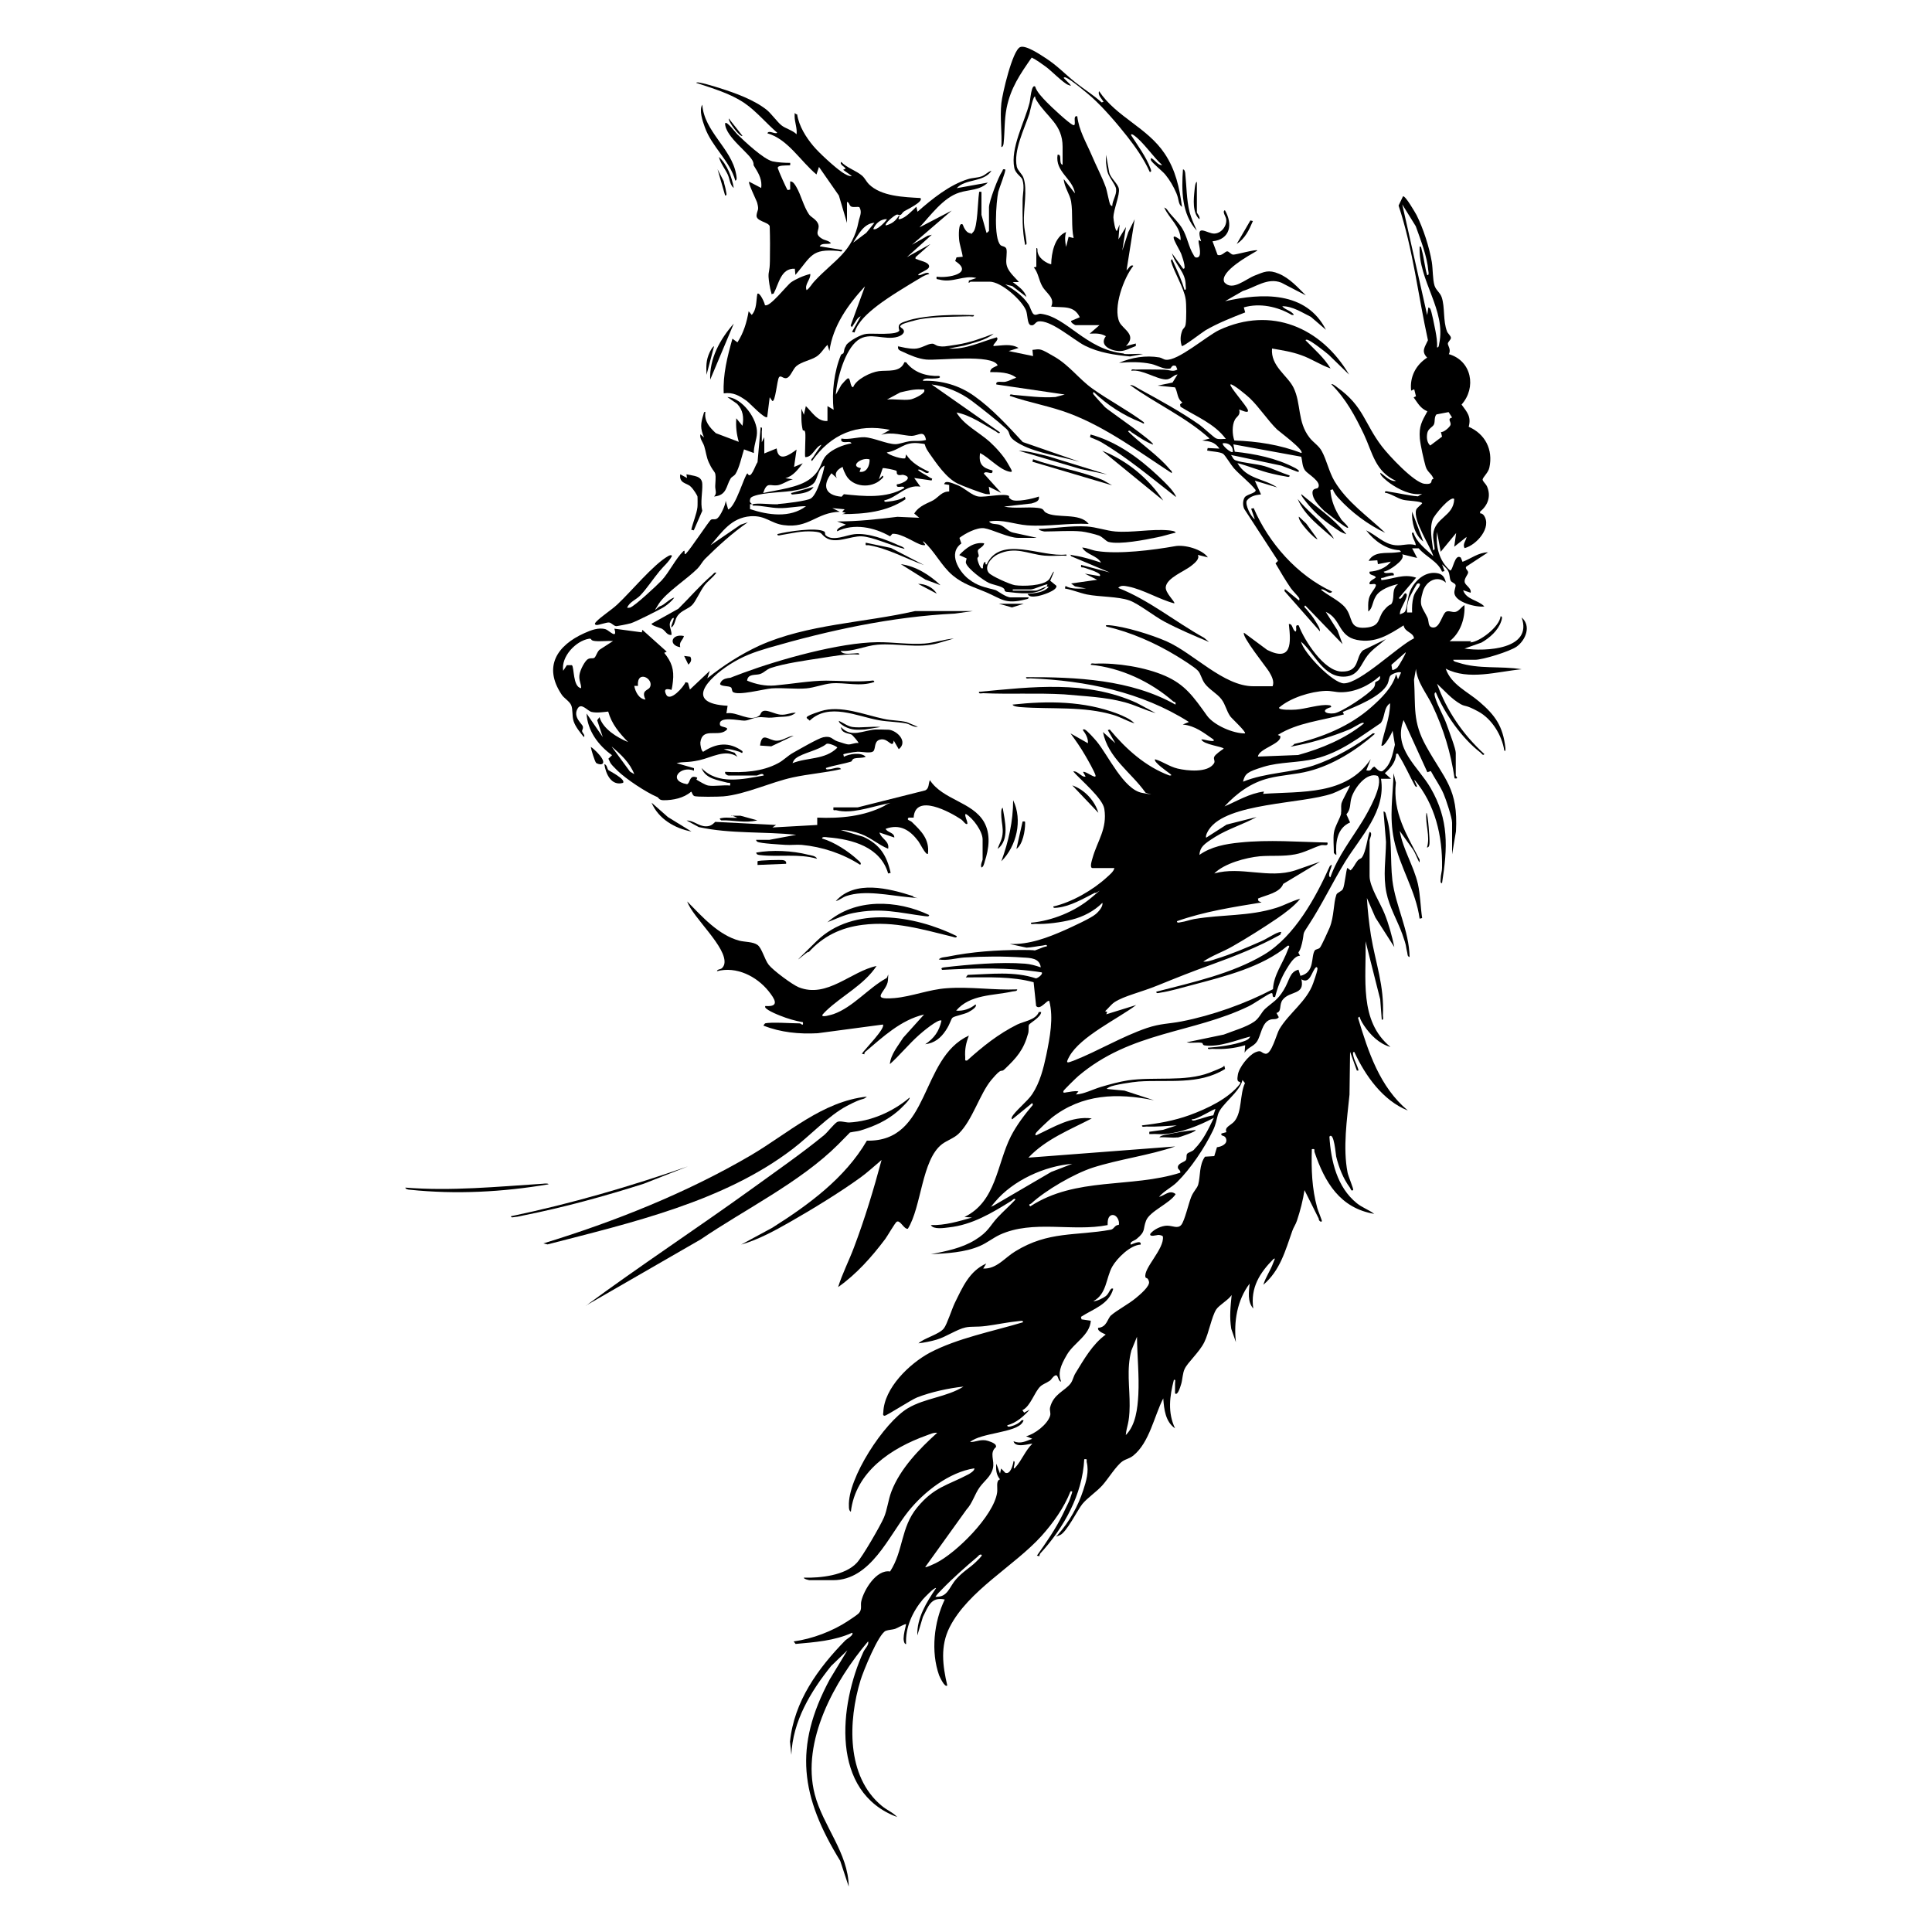 <?xml version="1.0" encoding="UTF-8"?> <svg xmlns="http://www.w3.org/2000/svg" id="Layer_1" width="35.3cm" height="35.3cm" version="1.1" viewBox="0 0 1000 1000"><path d="M760.9,332.5c4.7,0,15.3-8.1,15.8-13.5,1.3-.1.5,2,.3,2.6-1.6,4.8-6,8.6-10.2,11l-8.8,3.1c10.8,1.6,35.5.5,29.6-16.1,5.1,4.4,2.1,11.7-2.6,15.1-3.6,2.5-17.4,6.8-21.5,6.8h-11.3c0,1,1.9,1.2,2.7,1.5,10.7,3.5,21.8,1.6,32.7,3.4-12.7,1.2-27.4,5.9-39.3-.3,2.8,8.2,11.2,11.8,17.4,17.1,8.3,7.1,12.2,12.7,13.5,23.9,0,.5.2,2.3-.6,1.3-1.2-7.8-6.4-16.3-13.4-20.1s-6.3-2.3-9.1-3.8c-4.8-2.7-8.3-6.9-12.3-10.6,5,14,13.5,26.4,24.5,36.4-.7,1.1-1.4-.3-1.9-.7-9.8-7.5-18.5-20-23.2-31.2-1.3,0-.4,2.5-.2,3.1,1.4,4.4,4.2,9,5.8,13.5s4.7,12.6,4.7,14.7v11.6c0,.6,1.9,1.9-.6,1.6-2-13.4-5.7-25.6-11.5-37.8-3-6.3-7.9-11.9-8.5-18.9l-1,5.6c.9,14.2-.9,21.6,6.3,34.5,9.6,17.3,16.6,21.8,15.4,44l-2,11.9v-16.4c0-2.5-3.2-12.2-4.4-14.9-1.8-4.2-4.5-7.8-6.6-11.8l-1.8.6-12.3-27c-5.7,14.8,7.6,24.1,14,35.2,9.5,16.4,8.8,30.8,5.9,49.2-1.1.2-.7-1.6-.7-2.3,0-2,.7-3.8.7-5.7.3-16.4-3.6-32.8-14.2-45.4-.6.2,2.8,5,.3,3.2-2.8-5-5.4-11.1-8.5-15.9-.4-.6,0-1.1-1.4-.8,0,4.1-2.9,7.4-5.8,10l3.2,2.9h-5.2c2.7,16.7-10.5,29.9-18.6,43-6.5,10.6-12,22.2-18.8,32.6-3.8,5.7-2,3.2-3.5,9.6s-2.7,3.3-1,6.4c-3,0-5.5,4.5-7,6.9-2.7,4.4-4.6,9.3-5.9,14.4-2.3.7-.4-2.4-2.2-1.9-1.7.5-8.7,5.4-11.4,6.7-29.1,14.1-60.9,13-88.2,36.1-1,.8-7.5,7.2-7.7,7.7-.6,1.4.8.9,1.4.8,2-.2,4.1-.9,6.3-.5l-1.3,1.6c4.1-.2,8.6-2.6,12.9-3.9,4.4-1.3,9.5-2.7,14-3.4,13.5-2,29.6.9,42.3-4s5.4-3.5,7.7-3.2l.3,1.3c-13.7,8.5-29.7,5.4-44.8,6.5-2.8.2-13,1.7-15.2,2.9s-.8.8-.6,1l8.5.8,15.3,5c-19.1-3.9-37.2-3.3-53,9.1-1.2,1-7.8,7.1-8.2,8s-.1,1.1.3,1c9-4.2,18.3-10.1,28.7-8.7-11.4,5.9-23.9,10.8-32.8,20.3l76-5.8c-13.7,4.7-29.1,6.6-42.8,11-9.7,3.2-24.2,11.6-31.7,18.5-.4.4-1.9.4-.5,1.5,23.6-15.4,52-9.3,77.6-17.4.3-1.2-1-1.6-1.2-2.4-.5-2.5,3.5-3.1,4.1-4.1s.1-2.3.6-3.2,3.2-1.3,3.9-2.6c4.6-4.6,7.2-10.4,10-16.1-7.9,4.1-16.5,7.6-25.4,8.4-2.4.2-4.7-.2-7.1,0-1.3,0-.9.1-.9-1.2l7.1-1,7.1-2.3c-5.3.3-10.5.8-15.8.6-.8,0-2.4.5-2.2-.6,8.6-1,16.5-2.4,24.6-5.3,9.2-3.4,20.2-8.5,26.2-16.3v-.9c-1.9,0-1.4-2.1-1.2-3.6.5-3.8,5.5-10.1,9-11.7,3.4-1.5,2.9.3,5.2.7,3.2.7,5.8-10.2,7.3-12.7,5-8.4,14.2-14.4,17.5-23.8s2.1-7.7,1.6-8.4c-2.5,2.1-3,9.1-7.7,6.4,1.9,8.3-6,5.8-9.7,10.6-2,2.6-.3,6.1-3.2,6.8l1.2,2.2c-1.1,1.5-2.9.7-4.5,1.3-4.3,1.4-4.7,8.2-6.8,11.3-1.7,2.6-5,3.1-6.4,5.8l.3-3.9c-5.8,1.7-11,2.2-17.1,1.9-.8,0-2.4.5-2.2-.6,5.7-.4,13.4-1.4,18.8-3.4,1.3-.5,2.5-1,3.1-2.4-7.2,1.9-16,5.6-23.6,4.6-1.2-.2-.8-1.2-1.4-1.3-2.3-.5-5.5.3-7.9-.3l19.2-4c4.8-1.9,11.6-3.8,15.8-6.7,2.7-1.9,3.6-4.7,5.6-6.6,4-3.6,6.3-4.3,9.6-9.7s3-9.4,7.7-10.6l1,3.2c7.6-1.8,5.3-9.8,7.4-13.1.5-.8,1.9-.6,2.7-1.5s4.4-8.9,5-10.3c2.4-5.9,1.9-12.5,3.5-17.1.4-1.2,2.7-1.6,3.4-3,.9-1.8,1.7-10.2,2.3-10.9l1.6,1.3c1.6-1.3,2.3-3.3,3.5-4.8s1.8-1,2.5-2c2-2.9,2.7-9.7,3.9-13.1,1.8.4,0,3.7,0,4.2v18.7c0,5.5,5.6,14,7.7,19.3,2.2,5.4,3.9,11.7,5.1,17.4l-9.8-15.3-4.4-10.1c.4,6.5,1.1,13,2.1,19.4,2.5,14.9,6.9,25.7,6.2,41.4,0,.8.5,2.4-.6,2.2l-.8-10.5-7.6-30.1c.5,19-3.6,41.2,12.9,54.7-5.8-1.6-10.4-6.2-13.7-11.1s-1.5-5.1-3.1-4c5.3,17.6,11.2,35.8,25.8,48-12.9-5.1-22.1-18.1-27.7-30.3-1.1-.2-.6,1.4-.5,2.1.4,2,1.5,3.8,2.1,5.6s.9,2.1-.3,1.9l-3.5-9.7-.3,22.2c-1.3,12.8-3.5,27.6-1,40.3.3,1.7,3.2,8.6,2.9,9-1,1.1-1.4-.9-1.7-1.2-3.5-4.7-5.7-10.4-7.1-16.1-.2-.7-1.1-13.1-3.5-10.3.8,12.6,3.9,26.2,14.2,34.5,3,2.4,6.1,3.3,9,5.5-17.7-3-25.6-16.3-30.9-32-.3-1,.6-1.8-1.4-1.5-.3,10.4,0,20.3,2.8,30.4.3,1.2,2.6,6.7,2.4,6.9-.6.8-1.8-.6-1.6-1.3l-7.4-14.8c-.8,5.3-2.2,10.7-3.9,15.8-.6,1.9-1.8,3.5-2.4,5.3-3.6,10.2-6.3,20.5-15,27.9,1.2-4,3.7-7.4,5.1-11.3s1.2-1.8.3-2.2c-7.2,7.2-12.2,15-10.6,25.8-3.1-3.5-2.3-8.6-1.9-12.9-6.5,8.6-8.3,19.8-7.1,30.3l-2.4-6.9c-1-6.1-.4-11.5.2-17.5-1.7,2.6-6.5,5.2-8,7.5-2.4,3.8-3.8,12.2-6.2,17-2.6,5.2-8.5,10.3-10.1,13.7-1.1,2.2-1.1,5.4-1.8,7.8s-2,6.2-3.2,4.9c0-1.6,0-3.2,0-4.8s.5-2.4-.6-2.2c-2.2,8.5-3.3,16.9.6,25.1-5-3.4-5.7-9.9-6.1-15.5-4.7,9.1-7.1,22.8-15.5,29.6-2,1.6-3.7,1.7-5.5,2.9-3.3,2.2-7.6,9.3-10.6,12.6-3,3.3-7.8,6.5-10.3,9.6s-8.1,14.6-11.6,16.1-1.1.2-1-.3c5.8-6.5,10.4-14.7,13.1-23,1.5-4.6,3-9.6,1.8-14.4-.3-1.1.7-1.9-1.3-1.6-.9,18.2-10.5,35.4-22.6,48.6-.4.4-.6,1-.6,1.6l-1.3-.3c4.8-6.8,9.7-13.8,13.4-21.4s3.4-6.9,4.2-9.4,1.1-2.6-.2-2.5c-3.4,8.6-9,16.4-15.1,23.2-14.2,15.6-37.9,28.2-47.5,47.2-4.9,9.7-3.6,19.8-1.2,30.1-1.3,1.3-3.9-4.5-4.2-5.2-4.4-12.3-2.7-27.7,2.9-39.3-7.2-1.6-8.6,3.8-11.3,9l-2.9,9.6c-.3-9.1,4.8-17.2,9.7-24.5-.7-.7-6.1,5-6.8,5.8-5.4,6.4-9.2,14.7-8.7,23.2-1.1,0-1.3-2.2-1.3-2.9,0-2.1.8-5.3,1.3-7.4-.5-.4-4.5,2-5.7,2.4s-3.5.5-4.8,1c-3.8,1.5-11.7,21-13.1,25.6-6.4,21-7.5,49.7,11,65,2.6,2.2,5.8,3.4,8,5.8-34.8-12.9-30.1-57.9-17.5-85.5.7-1.6,3.1-3.7,2.4-5.4-17.2,20.3-34.7,51.6-27.6,79.1,4.2,16.3,17.4,30.4,17.6,47.8l-4.4-13.3c-20.4-33.2-24.3-58.8-5.4-94l9.1-15-8.4,8.1c-10.6,13.2-19.9,28.6-20.6,46l-.7-6.8c2.1-20.9,14.5-38,28.7-52.5.6-.6,4.5-2.7,3.5-3.9-9.2,4.2-19.4,4.9-29.3,5.8l-1-1.3c9.6-1.3,20.2-5.3,28.3-10.7,1.3-.9,4.8-3.1,5.6-4.1,1.6-2,.6-3.8,1.1-6,1.3-5.8,7.8-16.6,14.9-15.4,7-10.8,5.4-22.6,14-33.1,8.8-10.7,15.6-11.4,26.6-17.2.7-.4,3.3-1.9,3-3.1-13,2-26,12.1-34.1,22.2-10.2,12.7-19.4,35.7-39,35.7h-12.2c-.2,0-3.1-.6-2.9-1.3,8.5.2,21.3-1.1,27.4-7.7,2.9-3.1,12.2-19.2,14-23.4,1.8-4.2,2.2-9.1,3.9-13.5,4.5-11.8,14.5-22.1,23.7-30.4-1.9-.2-3.9.8-5.6,1.4-18.1,6.5-36.7,18.7-39.1,39.5-1-.7-1-1.8-1-2.9-.8-14.3,18.2-43.4,30.5-50.7,8.9-5.3,20-5.7,28.8-11.2-7.7.8-16.8,2.8-24,5.6-3.1,1.2-15.9,9.6-16.9,9.5-1.1-.2-.6-1.2-.6-1.8.4-12.6,13.6-25.2,24-30.8,14.4-7.6,32.7-11.1,48.3-15.8.1-1.2-1.4-.6-2.2-.6-5.4.5-11.4,1.8-16.8,2.5s-7.7.1-10.8.8c-4.3.9-10.1,4.9-14.9,6.3-3.1.9-6.2,1.5-9.4,1.9,3-2.8,10.8-4.6,13.2-7.8,1.6-2.1,4.1-10,5.6-13.1,4-8.1,7.5-16.5,16.3-20.4l-1.6,2.6c7,.3,11.1-5.6,16.6-8.9,17.2-10.6,31.2-7.9,49.4-11.2,1.8-.3,2-2.5,4.2-2.5.5-2-1-5.4-3.5-5.1-2.3.5-2.3,3.3-2.3,5.2-18.2,3.6-38.6-2.9-55.8,5-3.6,1.7-6.6,4.2-10.3,5.8-7.8,3.4-17,3.8-25.4,4.3,7.9-1.6,15.9-3.1,22.9-7.4s7.6-7.3,11.6-11.6c3-3.2,6.3-6.1,9.3-9.3-.6-1-1.4.2-2,.6-10.1,6.3-20.4,12.5-32.5,13.8-2.4.3-8,1.2-9.3-1.2,7.3.2,14.3-1.9,21.3-3.9l-3.9-.3c16.5-8,16.7-27.2,24-41.7,2.9-5.7,7.2-11.4,11.4-16.3l-.3-1-10.3,8.4c-.5.1-.4-.7-.3-1,1.4-3,8.2-8.3,10.6-12,4-6.1,5.8-13.3,7.3-20.4,1.8-8.9,3.8-19,1.5-27.8-1.1-.8-4.7,5.1-6.8,2.6l-1.3-12.3c-11.4-3.1-23.3-2.5-35.1-2.5l1-1.3c11.8-.4,23.9-2,35.3,1.8,1-.1,3.8-2.2,3-3.1-17-2.7-34.4-2.2-51.5-1.3-1-.8,0-1.2,1-1.3,12.7-1.5,29.3-2.9,41.9-1.9,2.8.2,5.5,1,8.1,1.9-.6-4.8-5.3-4.9-9.3-5.1-9.5-.7-20.7-.6-30.3,0-4.3.3-8.9,1.8-13.2,1,1.1-1.2,2.9-1.1,4.4-1.4,12.7-2.6,25.6-3.5,38.5-3.5s3.1.8,5,.6c2.7-.2,5.4-2.1,8.1-2.5.1-1.2-1.3-.5-2.1-.4-2.8.3-5.7,1-8.5,1.1l-8.7-1.9c10.1.4,19.5-3.2,28.6-7.2,3.5-1.6,13.5-6.1,16-8.3s3.7-4.4,3.4-5.8c-4.3,4.3-9.9,7.2-15.8,8.7-5.4,1.4-13.5,2.5-19,2.2-.8,0-2.4.5-2.2-.6,11-1,22.8-5.8,31.2-12.9s2.3-1.7,1.9-2.6c-5.9,3-12.7,7-19.3,7.7-.7,0-2.4.5-2.2-.6,9.6-2.2,20.5-8.5,27.7-15.1,1.3-1.2,3.6-3,3.9-4.8h-11.3c-1.7,0-.3-4.1,0-5.2,2.5-8.9,7.7-15.1,6.1-25.4-.8-5.5-12.3-15-16.1-19.4,2.3-.5,4.6,3.4,6.4,2.6l-1.3-2.3c1-.9,7.2,4.3,6.4,1.6-.6-2-4-8-5.3-10.2-2.3-4-4.9-7.7-7.6-11.4l9,5.1c.2-2.5-1.1-4.8-2.6-6.8-.1-.5.7-.4,1-.3,1.3.6,5,4.8,6.1,6.1,6,7.2,14,25,23.6,26.7s1.5.3,1.6-.3c-7.4-10.4-19.3-17.8-21.9-31.2l6.4,5.8-3.9-6.8,1-.3c8.4,10.1,18.5,19.2,30.9,23.8,1.9.1.5-.7-.1-1.2s-8.6-6-7.3-7.2c4,1.2,7.4,3.8,11.6,4.8,5,1.2,15.6,2.3,18.8-2.6.9-1.3-.4-2.2.2-3.5.5-1.2,3.7-3.4,4.9-4.2-.5-1.1-10.7-2.1-11.6-4.8,1.4,0,2.7.5,4.2.7s2.9.4,2-.7c-5.1-3.5-9.3-7-15.8-7.7l3.2-1.3c-24.6-15.6-53.3-21.4-82.1-22.6-.8,0-2.4.5-2.2-.6,26-.1,54.3,1.2,77.3,14.2.4-1.7-.6-1.1-1.2-1.7-11.7-10.2-27.1-17.4-42.6-18.9-.1-1.1,1.5-.6,2.2-.6,11.2-.5,25.9,1.8,36.2,6.3s14.6,10.6,21.8,20.7c3.6,4.9,13.5,9.2,19.6,9.1.8-.7-6.8-7.7-7.6-8.8-2.1-3-2.4-6-4.6-8.9-2.3-3-6.2-4.9-8.6-8.1-1.7-2.3-2.1-5.2-3.6-6.7-1.9-2-8.4-6-11-7.6-11-6.7-23.7-12.3-36.3-15.2-1.1-.9.8-.7,1.3-.7,8.4.7,21.9,4.9,29.7,8.3,14.1,6.2,29.6,23.3,45,23.3h10c1-2.5-.5-5.3-1.8-7.5-1.3-2.2-14.5-18.6-13-20.2l12,8.9c12.9,6.4,12.3-3.7,11.2-13.4,2.1-.3,1.7,3.1,3.5,3.9,1-1-.8-3.8,1.6-3.2,2.9,7.8,13.1,23.7,22.2,23.9,9.7.2,7-7.5,11.1-11l11.8-5.8c-3.1,2.8-6.8,5.1-9.4,8.4-3.5,4.4-4.5,10.5-11.6,11-11.3.8-15.7-12-22.9-18.1,1.5,6.1,16.6,21.6,22.2,21.6,8.5,0,28-19.3,36.3-23.3-.5-3.3-4.7-3-5.4-6.7-7.6,4.8-14.6,9.4-24.2,7.5-9.8-2-8.1-11-16.1-14.5l6.1,9.6,2.6,7.1-19.3-20c-1.1.7.2,1.4.6,1.9,1.9,2.3,3.4,4,4.9,6.6.7,1.2,2.3,3.5,2.1,4.9l-18.4-20.9.3-1,7.1,5.8c.5.1.4-.7.3-1-.3-.8-3.5-4-4.4-5.3-2.8-4.1-5.4-8.5-7.9-12.8l1.3-1.3-17.5-26.9c-.8-1.8-.8-4.2.2-5.9s6.1-2.2,5.7-3.9c-3.3-4.2-7.7-7.3-11.3-11.3-1.4-1.6-4.4-6.6-5.5-7.4-1.7-1.1-6.2-1.2-8.3-1.7l.3-1.3,6.1.3c-2.5-3.5-5-3.8-9-4.2l3.9-1c-12.4-11.2-27.8-18-41.2-27.7,1.5-.2,3.6,1.4,4.9,2.1,10.4,5.7,21.4,11.7,31.1,18.5,1.8,1.3,7.5,6.6,8.5,7,1.6.7,3.5.2,5.1.3-5.9-8-15.4-11.6-23.5-16.7l-.2-1.2,1.2-1c-2.8-1.9-2.3-5.1-3.8-7.8l-9-.9,7.7-1.6,2.6-4.2c-2.2.3-3.6,2.7-6.1,2.6-5-.2-12.2-5.3-17.8-4.5-.1-1.1,1.5-.6,2.2-.6,4.4-.2,9.1,0,13.6,0s5.2,1.4,8,0l-.7-1.8c-2.1-1.1-2.5,1.1-2.9,1.2-3.2.8-6.7-1.6-9.8-2.3-5.5-1.2-11.2-1.1-16.8-.6,6.6-2.8,13.8-4,20.9-2.8,1.2.2,2.2,1.1,3.3,1.2,6.2.8,21-12.2,27.7-15.4,26.9-12.5,52.8-1.3,67.2,23.1l-10.6-10.3c-2-1.7-8.9-7.1-10.9-7.7-.3-.1-1.1-.2-1,.3,4.5,4.6,9.5,8.9,12.9,14.5-5.3-1.8-10-5.1-15.3-6.9-5-1.8-9.8-2.5-15-3.4-.8,9.1,8,13.9,11.1,20.2,4.1,8.3,1.9,17.7,8.3,25.9,1.9,2.5,4.9,4.2,6.4,7.1,2.5,4.6,3.6,10.4,6.5,15.4,6.6,11,17.3,18.2,26.3,26.8-8.9-4.2-17.6-10.7-24.2-18-1.1-1.2-2.4-2.9-2.9-4.5l-1.3.3c.4,5.4,2.3,10.2,5.3,14.7.1.8,4.5,4.3,3.8,4.9s-10.9-7.8-12.2-8.7c-2.1-2-5.4-5.3-6-8.2-.9-4,2.2-3.1,2.7-3.8,2.2-3.1-5.3-7.1-6.7-9-1.6-2.3-1.3-4.7-2-7.1l-35.1-6.4.7,3.8c10.4,1.1,21.4,3.3,30.8,8.2.2,0,4.1,2.2,1.7,2.2l-8.4-3.2-26-5.5c.8,1,1,2.3,2.4,2.8,3.7,1.3,10.5,1.7,15,3,4.4,1.3,8.5,3.4,12.9,4.8.1,1.2-1.4.6-2.1.5-2.1-.3-4.8-.9-6.9-1.4-6.2-1.4-11.9-3.9-18-5.5,4.9,8.4,13.4,7.8,20.6,12.6l-11.6-3.5,3.2,7.1c-2.8.3-5.7.9-7.4,3.3-.9,2.1,2.1,8.2,4.2,9.6l-1.9-5.5,1.3-.3c7.8,18.1,22.5,34.8,40.6,43.2-1.2,2.2-4.2-2-5.8-1,3.7,3.1,9.5,5.6,12.6,9.3,4.2,5.1,1.6,11,10.3,10.4,8.3-.6,6.3-4.9,9.7-9s3.5-2.1,4.3-4.1c1.3-3.2-.5-6.8,3.1-9.5-3.8.8-9.4,2.8-11.5,6.2s-1.6,6.3-4,8c0-2.2-.2-4.3.3-6.5.6-2.8,3-4.9,3.6-6.7.5-1.9-2.7-.5-3.2-1-.6-1.7,3.2-2.9,3.2-3.5-.8-1.5-3.7-.8-3.2-2.9,4-.3,8.5-1.8,11-5.2l-6.7,1.3-.3-2-4.5.3c2.8-5.1,9-3.8,13.8-4.3s2.4-.3,2.3-1.2c-7-.3-13.2-4.9-17.4-10.3,5.2,2.4,9.2,7.1,15.1,7.7,3.8.4,6.9-1.2,10.6,0-.1-1.6-1.2-2.9-1.6-4.5s-.8-2.1.4-2c1.7,5.2,6.5,8.6,10.3,12.2-1.7-5.4-10.6-18.5-8.9-24,.4-1.2,2.3-2.3,3.1-3.4,0-1.1-8.1-1.3-9.8-1.8-3.2-.8-6.2-3.2-9.5-3.7-.1-1.2,1.4-.6,2.1-.5,5,.7,10,2,15,2.4l2.2-1.3c-5.7,1-12.2-2.3-16.7-5.5-1.4-1-5.5-4.2-4.9-5.4,2.3,1.5,5.2,4.8,8.1,4.2-10.8-4.8-12.2-14.6-16.6-24-4.6-9.6-9.3-18.4-16.9-26,.5-.5,2.6,1.2,3.2,1.7,13.6,9.8,13.8,18.5,23,30.5,3.5,4.6,16.6,18.7,22,19.3s2.5-2.3,4.7-2.5c-.9-2.8-3.2-3.4-4.1-6.5s-2.7-11-3-14.4c-.5-6.4,1-8.8,3.9-14.1-3.7-1.6-4.9-4.2-7.1-7.2l1.2-.6-.9-3.6-1.6.7c-.8-7.1,2.4-13.3,8.3-17.1-3.3-3.3-1.1-5.6.4-9-5.1-23.2-7.7-47.1-15.2-69.7l2.3-4.8c1.3-.3,6.2,8.3,7,9.7,3.5,7,6.6,16.6,7.9,24.3.6,3.8.4,8.9,1.4,12.2.8,2.5,2.8,3.5,3.7,6,1.8,5.3.6,12.2,2.8,17.8.4,1,1.9,2.2,2,3.2s-1.6,2.1-1.6,3.1,1.8,3.1.5,5.4c11.9,3.4,14.4,17.4,6.6,26.1,2.9,4,5.1,6.2,3.7,11.5,8.5,3.7,12.7,11.8,10.7,21.1-.5,2.6-3.4,5-3.5,6.2,0,.9,1.6,2.2,2.2,3.4,2.3,5.1.6,9.9-3.5,13.2v.9c.8,0,1.4.4,1.9,1,4.4,6.2-3.7,15.4-9.9,17-1.3-2,.8-3.9,1-5.8l-6.4,5.1,1-7.1-8,9.7-1.9-10.3c-.7,7.5.9,14.8,6.8,20,1.5,0,2.3-9,5.5-6.7l.9,2.2c4.3-1.6,8.3-4.9,13.2-4.9l-11.3,7.4c-.7,1.1.9,1.8,1,2.9s-2.1,3.1-1.8,5,3.6,3.1,3.1,5.6l-3.9-1.3c1.7,5,7.8,5,11,8.4-4.1.6-14.9-2.1-15.5-6.8-.2-1.6.8-3.4.6-4.3s-2-1.3-2.5-2.2c-.7-1.3-.4-3.3-1.3-5s-2.5-2.8-3.2-3.5l1.3,3.5-1.3.3c-2.2-5.4-8.4-7.7-12.1-12.1h-3.4c0-.1,2.6,5,2.6,5l-7.7-1.9c1.1,2-1.6,4.2-3.2,5.5s-4.1,3-6.4,3.5c.7,1.9,5.8-.9,5.2,1.9-1.7,0-3.4.5-5,1.1s-1.7-.4-1.4,1.4c6.1-.6,11.6-3.5,18-1.3l-9,10.6c1.7,1.6,2.6-3.6,3.9-2.3s-2.9,7.3-3.2,9.4-.1,1.1.9.9c.7-.4,1.5-.6,1.8-1.4,1.1-2.6,1.1-7,2.5-10.3,2.2-5.2,7.5-10.1,13.5-9.3,3.2.4,4.3,2,5,5-4.5-4.1-10.3-.8-11.9,4.5-2.3,7.7-.4,7.8,2.4,13.7.8,1.7,0,4.8,2.8,5,3.6.3,4.7-6.8,6.7-8.1,1.5-.9,3.2.4,5,0s2.9-2.5,4.6-3.5c.4,6.9-2.1,14.4-7.7,18.7h11.3ZM739.3,159.2c.1-.2.8.3,1,.6.7,1.2,2.3,9.4,2.7,11.5.5,2.8,1,5.6.8,8.5.9.2,1-1.1,1.1-1.8,3.8-17.6-10.9-32.7-10.1-50.4.9-.2.9,1.1,1.1,1.8,1.2,4.2,1.5,8.8,2.8,13,1.1.2.7-1.5.6-2.2-.6-7.6-4-16-6.5-23.1l-7-11.3,12.9,57.3.6-3.9ZM645.9,212.3c.7,2.2-4.4-.5-4.5-.3.8,3-1.3,3.5-2.2,5.2-1.6,2.9-1.4,7.8-.3,10.8,11.8.4,23.7,2.2,34.7,6.5,1.6-1.5-11.2-10.9-12.6-12.2-4.9-4.8-9.1-11.4-14.1-16.2-1.1-1.1-9.1-7.8-10-7.1s8.3,11,9,13.2ZM745.7,223.6c1.5.4,4.8-2.6,5.1-3.7.4-1.6-1.9-3.1.8-3.8l-1.8-2.8-6.3,1.2c-1.3,1.5-.6,3.6-1.3,5.2-.6,1.3-2.9,2.1-3.4,4.3s-.3,5.1,1.5,6.6l6.1-4.6-.6-2.5ZM638.1,233.9c.2-3.1-2.2-4.8-5.1-4.5-1,.8,4.3,5.4,5.1,4.5ZM742.4,282.6c-.2-2.1-.7-3.5-.6-5.9.7-8.9,10.6-9.3,10.9-18.4-1.8-2-10.4,8.4-11.1,10.5-1.8,4.8-.4,10.9.2,15.9,1.2.1.6-1.4.6-2.2ZM729.3,309.9c-.8,2.3-1.2,4.6-1,7.1h2.6c-.1-2.8,0-5.3.7-8s2.5-4.2,3.2-5.8-.9-1.3-1.3-1-3.9,6.7-4.2,7.7ZM723.4,345.3c.7-.7,4.5-7.3,4.2-7.7l-7.4,6.5.4,2.6c.6.4,2.3-.8,2.8-1.3ZM695.5,369.8c-11.5,3.2-23.9,4.2-34.1,10.6l1.3.6c.7,4.1-11.1,6.4-11.6,10.6l20.8-.8c12.2-3.4,24.1-8.3,34-16.3.1-.5-.6-.4-1-.3-1.6.5-4.7,2.7-6.8,3.5-7.5,3.1-17.6,6.3-25.6,7.9s-2.9.7-2.7-.5c14.5-3.4,28.7-9.1,39.9-19,5.2-4.6,11.1-10.3,12.9-17.1l1,2.6,1.6-3.5c-1.2-.7-4.7.7-5.5,1.6s-.8,2.8-1.5,4.3c-3.3,6.7-16.6,11.7-23.2,14.5l.6,1.2ZM690.6,369.2c3.8-.5,18-9.9,20.4-13.2,1-1.4.7-2.7.8-2.8.6-.7,3.1-.9,2.4-3.3-5.4,4.9-12.9,8.5-20.3,8.4-2.6,0-4.9-.8-7.8-.7-7.7.3-18.3,3.6-24.1,8.7,0,1.4,7.2,1.1,8.7,1,4.8-.3,12.7-2.9,17-2.3.7.1,1.3,0,1.3,1-5.7,1.6-3,3.8,1.6,3.2ZM680.2,396.1c10.5-3.5,21.6-10,30.5-16.6l1,.3c-9.5,8.4-21.7,16.1-34.1,19.3-6.8,1.8-14,2-20.8,3.7-9.3,2.3-16.6,7.7-23,14.6,6.8-2.9,12.8-6.7,20.4-7.7l-.4,1.2c20-1.4,43,.9,55.7-18l-2.3,5.8c2.9.8,2.3-1.3,4.2-1.9,1,.9,2.6,3,4.2,2.3,4.5-3.4,5.1-8.6,6.4-13.6l-1.2-7.3c-.3,1.2-4.4,8.9-5.8,7.7,1.3-7.4,4.5-14.2,4.5-21.9-3.5,2.3-2.5,7.4-4.9,10.3-11,7.3-20.6,15.1-33.8,18.4-8.8,2.2-18.4,1.6-26.8,4.2s-9.6,3.5-10.6,7.7c11.8-4.8,24.9-4.5,36.9-8.5ZM694.1,421c.3-1.6-.1-3.3.2-5s4.7-9.1,4.4-9.5c-3,1.4-5.9,3-9,4.2-15.7,5.5-54.6,4.7-63.9,18.6-.6.8-2,3.3-1.5,4.3l10.6-6.8,15.5-3.9c-6.7,3.7-14.9,6.2-21.3,10.2s-7.9,5.4-8.3,9.4c6.1-4.3,13.6-5.7,20.9-6.4,15.1-1.6,30.4-.3,45.4,0,.5,2.2-1.9,1-3.4,1.4-4.4,1.4-8.5,3.8-13.3,4.7-6.3,1.2-12.2.5-18.3,1-7.3.7-18.4,3.7-23.6,8.9,13.9-3.9,28,2.9,41.9-1.6l12.9-4.5-19.1,11.5c-1.8,4.7-8.8,5.7-13.1,7.6l.3,1.3,1.6.7c-14.7,2.4-29.7,4.7-43.8,9.7-.1,1.2,1.4.6,2.1.5,2.3-.3,4.5-1.2,6.8-1.6,14.7-2.5,28.1-1.3,42.5-5.8,4.2-1.3,8.1-3.6,12.4-4.7-3.3,4-7.8,7.3-12,10.2-6.9,4.7-15.8,10.3-23,14.4-5,2.9-10.5,4.7-15.2,7.9,1.9.3,4.6-.7,6.4-1.3,7.9-2.4,16.1-5.9,23.6-9.2,2.6-1.1,6.7-3.9,9-4.6s1,.3.9,1.2c-11.6,6.4-23.3,11-35.7,15.5-9.8,3.5-17.8,6.7-27.4,10.6s-17.6,5.5-22.7,8.8c-1.8,1.2-3.3,3.3-4.9,4.7l1.1.4-.5,1.2,15.5-4.8c-9.6,7.2-28.8,16.2-34.6,26.6-2.3,4.1-.9,3.3,2.2,2.2,12.7-5,24.8-12.4,37.9-16.9,7.2-2.4,11.1-2.1,17.9-3.4,15.9-3.1,33.1-9.2,47.4-16.7.3-7.4,5.2-13.5,7.7-20.4.2-.7,1.5-2.4-.1-2.1-13.2,11.1-32.7,15.9-49.3,20.3-5,1.3-11.7,3.3-16.6,4-.7.1-2.2.7-2.1-.5,18.6-4.8,39.2-9.3,55.8-19.2,15.7-9.4,26.8-29.6,34-45.8,1.4-1.4,1-.4.7.7s-2,4.4-.4,5.1c3.8-10.9,11.1-20,17-29.7,2.5-4.2,10.7-18.4,7.5-22.8-5.9-2.1-11.9,6.2-13.5,11-1.1,3.4-.2,6-2.7,8.9l1.9,4.2c-6.7,2.9-7.6,10.2-7.1,16.8-.4,0-1.3-.9-1.3-1,0-3.1-.4-7.4,0-10.3.4-3.4,3.4-7.8,3.8-10.3ZM608.5,618.1c-3,4.8-13.4,8.8-15.3,13.7-1.8,4.7,0,5.4-4.8,9.4-1.4,1.2-3.6,1.3-3.2,3,.2.2,5.8-2.9,5.2,0-5.3.2-12.2,7-14.7,11.4-3.3,5.9-2.8,14.2-9.8,17.9,1.7.1,5.1-1.6,6.4-2.6,2.1-1.6,2.3-4.8,3.9-3.8-2.2,8.1-10.4,10.4-16.7,14.5l.3,1.3,4.8.7c-.5,7.5-8.7,11.4-12.3,17.5s-4.7,9.6-3.1,14c-1.6,0-1.4-3.8-2.9-3.2s-2,2.2-3,2.8c-1.6,1.1-3.5,1.7-4.8,2.9-3.1,2.9-5.1,10.3-9.3,12.3l.9,1.3,2.9-1.6c-3.2,3.5-6.8,6.8-11.6,8.1-.2,1.1,1.5.7,2.1.5,1.9-.5,4.1-1.6,5.3-3.1,1.4-.2,1,.2.5,1.1-3.4,5.5-21.6,5.3-27.2,10.2,2.9,0,4.8-1.3,8-.9,1.3.2,4.7,1.3,5.3,2.5l.2.9c-3.8,3.2-.6,6.9-1.7,11.2s-4.4,6.3-6.9,9.8-3.7,8.2-6.7,11.4l-21.4,29.8c.4.4,4.5-1.6,5.4-2,10.7-5.3,30-24.5,31.8-36.5.4-2.5-.8-6.2,1.5-6.9-2-2.4-2.2-5.1-1.9-8.1l1.9,5.1.6-2.6,2.1,2.2c2.7,1.1,4-4,4.3-6,1.7-.3-1.2,5.6,1,3.2,3.3-3.7,5.1-8.7,8.7-12.2-.5-.4-8.8,2.6-9.7-1.3,3.7,1.5,6.2,0,9.7-1.3l-3.2-1.3c4.5-1.1,11-6.1,12.4-10.5.5-1.6-.3-2.6,0-4.3,1.7-7.1,7.7-8.6,10.7-12.6,1.2-1.7,1.4-3.6,2.5-5.3,4.3-7,8.8-15,15.6-19.9.1-.2-4.6-1.6-3.9-3.5,4.6-.4,4.7-4.7,6.7-6.5,3.4-2.9,9.1-5.8,12.9-9,1.9-1.6,7.4-6.1,6.7-8.5s-1.5-1.4-1.8-2.2c-1.3-4.5,9.9-14.7,9-21.1-.3-.6-1.8-.8-2.4-.8s-4.8,1.3-4.1-.6c1.8-2.3,5.8-4.2,8.7-4.2s5.6,1.8,7.4-.5c1.7-2.2,3.7-10.9,5-14.2s3.1-4.5,3.7-6.6c1.2-4.5.4-10.1,3.5-14.4l4.8-.3,1.4-4.6c2-.2,5.4-1.5,4.8-4.1s-3-1.2-2.5-3l2.6-.7c-1.2-2.7,2.4-3.5,4.2-5.7,4-5,2.6-13.8,5.4-19.7l-1.3-1.6c-1.3,6.3-11.2,12.6-12.7,17.9-.9,3.2-1,4.9-2.6,8.3-4.3,8.9-11.5,19.7-18.5,26.6-2.8,2.8-6.8,4.6-9.4,7.7,2.8-.6,5.4-3.8,8.4-1.6ZM619,579.7c2.9-.6,6-2,9-2.4l1.1-3.2c-.5-.5-10.1,5.8-12.2,5.2-.2,1.1,1.4.6,2.1.5ZM544.1,606.6l10.9-4.2c-14.3,1.1-30.7,8.6-39.9,19.6s-1.6,1-1.3,2.3l30.3-17.7ZM589.2,721.9c.5-10-.6-20-.7-30l-2.9,7.1c-2.6,9.6-.8,19.2-.9,28.7s-1.6,10.3-2,15.1c5.2-5.2,6.1-13.9,6.5-20.9ZM484.2,826.5c6.4.3,7-4.9,10.6-9s7.1-5.9,10.3-9,3.3-3.5,2.9-3.8c-1.2-.3-1.5.7-2.3,1.3-5.7,4.8-12.8,11.1-18,16.5-1.3,1.3-2.6,2.6-3.6,4.1Z"></path><path d="M437.8,178.8c1.8-2.4,7.7-5.7,10.7-6,2.9-.4,16.2.9,17-1.8-1.3-3.8,1.5-4,4.5-5.1,3.6-1.2,8.2-1.8,11.9-2.2,7.3-.8,14.9-.8,22.2-.6.2,1.1-1.5.6-2.2.6-8.2.3-17.6.1-25.6,1.5-1.6.3-8.5,2-9.5,2.8s-1.1.9-.4,1.6c3,1.8.9,3.9-1.7,4.7-6.8,2.1-14.5-2.8-20.7,1.8-6.8,5.1-10.8,20.1-11.4,28.2l2.9-5.1c.5-.6,2.7-3.1,3.2-3.3,1.7-.8,1.1,4.5,2.9,4.5,1.5-4.1,9.2-7.8,13.3-8.3,4.4-.6,11.1.9,13.2-4.6h.9c4.1,5.4,10.5,7.3,17.1,7.1,2.3,1.7-5.4,1.3-6.1,1.3s-2.4.3-2.3,1.2c9.6-.3,18.8,2.3,26.6,7.9,9.2,6.5,17.6,15.7,25.1,23.8l29.4,10.2c-9-2.5-22-4.5-30.2-8.8s-4.8-5.6-7.8-8.3c-4.6-4.2-12.8-10.6-17.8-14.4-6-4.5-13.4-7.6-20.8-8.5l35.4,24.8c-.5,1-1.6-.1-2.1-.5-6.5-3.6-13.1-8.4-20.4-9.8,3.7,6.4,11.6,10.2,17.1,15.1,3.2,2.9,7.3,7.4,9.4,11.2s3.3,5,.3,4.2c-5-1.4-9.9-7.1-14.6-9.5-.9,5.6,1.2,7.7,6.4,9,.4,3.1-3.4-.4-4.5,1.6l9,10-6.4-3.2.6,3.9c-.7,0-1.4,0-2.1-.1-2.1-.4-12.4-4.3-14.6-5.4-6-2.9-11.1-10.6-14.9-16s0-4.2-5.4-4.9c-7.6-.8-9.6,3.6-16.4,4.8,1.1,1.5,8.8,3.8,9.6,2.9l.4-1.9c2.7,4.3,7.4,6.9,11.9,9-1.2,2.2-4.2-2-5.8-1,1.7,1.6,4,2.5,5.9,3.8s1.6,0,1.2,1.7l-9-1.3,3.2,4.5c-7.5-1.3-11.9,5.6-18.7,7.1-.1,1.2,1.4.6,2.2.6,2.7-.3,6.2-.9,8.5-2.5l.3,1.3c-9.7,6.6-21.4,7.7-32.8,7.7l1.9-.6-1.9-.6,1.3-1.3-6.4-.6,3.9,1.9c-12.2.3-15.9,8.7-29.1,6.9-6.7-.9-9.3-5.1-17.1-4.6-10.1.8-14.7,8.1-20.7,15l15.5-10.6,3.8-1.3c-8.1,5.6-15.2,12.1-22.2,19-1.3,1.3-2.5,3.6-3.8,4.9-5.3,5.4-16.2,12.3-20.1,18.3s-.6,1.6.6,1.3c2.4-.7,4.9-3.9,7.4-4.5-1.2,1.8-3.4,3.6-5.2,4.8s-15.1,7.9-17.3,8.5-7.1,1.5-7.4,1.5c-1.5,0-2.5-1.8-3.9-1.9s-5.3,1.4-6.4,1.3-1.1-.8-.3-1.6c2.6-2.8,7.9-6.1,11-9,7.2-6.7,18.6-20.7,26.4-25.1.5-.3,1.7-.8,1.9,0-1.7,3.2-4.3,5.2-6.4,7.8-3.2,3.8-6.7,9.2-10,12.6-2.1,2.2-5.7,3.4-6.8,6.4.5,0,1,0,1.5-.1,2.5-.8,13.9-11.5,16.3-14,4-4.3,7.4-11.5,11.3-15.2,1.3-1.2,0,2.5,1.3,1.3,2.3-2.2,12-17,13-17.6s2.1.3,3.4-.8c1.5-1.2,4.2-6.9,4.2-9l1.3,4.5c4-1.4,8.5-18.1,10-18.7,1.7,3.7,3.9-4,5.2-5.8l1.6-18c1.1-.2.6,1.5.6,2.2,0,1.8,0,3.7,0,5.5l1.3-2.6v8.4s6.4-2.6,6.4-2.6c.8,7.4,6.6,3.4,10.3.6l-1.3,9,4.5-1.9c-2.4,3.1-5,6.7-9,7.7l3.9.6c-2.6.5-5.7,2.9-8.2,3.1-3.7.4-5.2-2-7.2,4,7.4-1.7,18.3-2.7,24.4-7.4s5.1-8.9,8.4-12.2c3.1-3.2,8.6-5.4,12.9-6.1-.3-1.3-2.8-.4-4.1-.7s-1.3-.9-1.1-1.8c3.9.7,8.2-.8,11.9-.7,4.7.2,11.7,3.6,16.1,3.6,1.9,0,5-1.2,7.2-1.5,2.8-.4,5.8.2,8.6-.7-1-5.4-3.8-2.2-7.4-2.1s-10.4-2.4-15.8-.5l4.5-2.6c-17-3.5-30.5,2.2-40.3,16.1-1-.6.2-1.4.6-2,1.3-2.2,2.9-4.2,4.3-6.4-3.3,1.1-4.6,6.5-8.4,6.4-.4-.5.3-10.7,0-12.6s-1.2-.8-1.3-1.4c-.9-3.6-.7-7.4-.7-11.1l1.3,3.2,1-4.5c3.3,3.1,6,8.1,11.2,7.7v-7.7s3.2,1.9,3.2,1.9c-1.1-8.8.3-20,3.7-28.2.3-.7,1.1-.8,1.3-1,.6-1.2.2-2.4,1.5-4ZM478.4,202.6c.3-1.5-.6-.9-1.6-1-3.6-.3-7.3.7-10.8,1.5l-6.9,3.7c3.7-.4,8.3.5,11.9,0,1.7-.2,6.7-2.5,7.4-4.2ZM444.9,244.2c3.7.6,5.3-3.2,5.2-6.4-3.9-1.4-10.7,3.5-4.5,4.5l-.7,1.9ZM402.7,260.9c3.1-.2,15-1.6,17-2.9,3.3-2.1,6.4-13.1,7.1-17-3.6,1.6-3.3,6.4-5.5,9-1.9,2.2-6.4,3.2-9.1,3.7-6.2,1.3-16.7,1-22.1,3.1-1,.4-1.8.7-1.9,2-.4,1,.6,1.9,1.3,2.2-.3,0-.9-.1-1.3,0v2.5c9.3,3.1,20.7,4.8,29-1.5-4.7,0-9.2,1.1-13.9,1s-9.1-1.4-13.4-1.3c-.5,0-.4-.6-.4-.7,2.7-.8,9.7.2,13.2,0ZM430.4,244.9c-5,6.5-3.3,11.5,5.2,12.2l1.2-1.3c10.4,1.1,21.9,2.3,31.3-3.2-.4-1.8-4.5.8-3.9-1.9,3-.2,9-3.6,3.4-4.9-.8-.2-2.1.5-3-.2s0-1.6-.8-2-6.2-1.5-6.9-1.3l-2,5.8,1.9-1.9c1,.6-.2,1.4-.7,1.9-5.1,4.9-14.9,4.2-18.3-2.3s-.2-4.4-1.7-4.1c-2.4,1.1-4.6,3.2-2.9,5.8l-2.9-2.6Z"></path><path d="M377.9,406.5c.3-1.9-.4-1.1-1.5-1.4-4.9-1.4-11.2-1.9-13.3-7.6,8.3,8.9,21.6,5.8,32.2,3.9-.3-1.8-3.1,0-3.5,0h-14.8c-.5,0-2.2-.9-1.6-1.9,9.2.5,19.1,0,27.4-4.5,2.7-1.4,4.9-3.8,7.6-5.3,3-1.7,13.2-7.6,15.7-8.1,4.3-.9,4.6,1.2,7.3,2.1s5,1.6,5.5,1.6c1.6.2,3.6-1,5.4-.7.4-.3-3.2-4.2-3.4-4.3-1.3-.8-5.5-.6-5.6-4,5.2,5.8,11.5,1.7,17.8,1.3,1.1,0,5.8,0,6.9.1,4.2.4,10.2,6.1,5.2,10.1l-2.6-4.5c-.6,4.5-2.6-1-6.4-.6s-2.9,4-3.9,5.8-6.1.5-8.4.6-7.1,1.1-7.4,1.3l.3,1.3c2.7-1.5,8.9-2.5,11.3,0-1.9.8-4,.4-5.9.9-1.2.3-1.1,1.4-1.7,1.6-4.2,1.3-8.8,1.9-13,3.3-.1,1.2,1.4.6,2.2.6,1.3-.1,4.7-1.6,5.6,0-8.2,1.9-16.8,2.5-25,4.3-11.5,2.5-24.5,8.8-35.9,9.8-2.2.2-14,.4-15.1-.2s-1.1-2.2-1.6-2.2c-3.8,3.3-9.3,4.4-14.2,4.4-2.6,0-2.5-1.4-3.4-1.7-5.5-2.3-16-9.2-20.5-13.6s-3.5-4-4.7-6.2l1.9-1.8c-7.1-5.1-12.7-12.6-13.2-21.6l8.4,12.2-2.9-8.7,1.2-1.6c1.9,6.2,9.1,10.5,14.8,12.9-4.6-4.8-8.5-9.3-10.3-15.8-2.6.3-6,.8-8.6.2-2.1-.5-5.3-5-7.2-1.8-2.7,4.5,2.5,8,2.7,9.4s-.5,1.6-.4,2.4,1.8,2.1.9,3c-1.9-2.3-4.4-5.4-5.3-8.2s-.3-6.3-1.3-8.4-3.8-3.6-4.9-5.4c-9.7-14.5-2.3-25.5,11.8-31.8,3.3-1.5,7.4-3.1,11-2,1.6.5,6.3,5.6,4.5-.3l14.2,1.9.3-1.3,12.6,11.3-1.3.6c3.8,4.7,5.2,8.6,4.5,14.8s-1.1,4.1-1.3,4.2-4.2-1.4-2.2,2.6c2,4.1,9.2-4.1,10-6.4l1.3.3,1,3.5,10.3-9.7-1.3,3.9c8.2-6.6,17.4-12.5,26.9-16.9,24.9-11.2,54.1-11.8,80.6-17.9h29.9s-9.3,1.3-9.3,1.3c-32.8,1.6-65.2,8.7-96.3,17.7-7.8,2.3-13.4,4.3-20.3,8.7-11,7.1-23.8,20.1-1,21.3l-.6,3.9c5.6-1,11.7,4.7,16.9,1.3,1-.6.7-2.3,2.7-2.6s5.6,1.7,8.3,2c3.3.3,5.1-1.1,8-1-2.9,2.5-6.5,1.9-9.9,2.3-4.6.5-3.9.2-7.8,0s-6.4,1.8-9,1.8-13.8-2.6-12.5,2.3c.4,1.3,5.6.9,2.9,2.9-4.3,3.3-12.1-1.9-13.1,6.1-.1,1,.5,4.7,1.5,4.8,6.8-4.5,13.4-5.3,20.3-.3.2,1.7-.7.6-1.6.3-2.8-.8-5-1.7-8.1-1.3l5.6,1.8,1.5,2.1c-6.3-4.2-13.3.4-19.8,1.8s-8,.6-11.7,1.5l9,2.6v1.3c-7.1-2.9-13.9,5.2-3.6,7,1.6-.5,1.2-4.2,3.9-3.8s.5,1.1,1.1,1.5c1.3.8,4.6,2.8,6,3,3.3.5,7.8-.4,11.3,0ZM304.9,330.6c-6.9,1.1-14.6,9.3-13.4,16.6l1.9-2.9h2.6c1.3.9.4,11.3,4.8,11.9,0-2.5-1.2-3.9-.9-6.7s3-7.7,4.5-8.4,2.3-.1,3.2-.6,1.6-3.8,3.2-4.5l6.5-4.2c-3-.2-6.4.3-9.3,0s-1.3-1.4-3.1-1.2ZM328.3,355c.5,3,2.4,6.8,5.8,7.1-2.4-5,1.4-4.6,2.3-6.4,2.3-4.4-6.9-9.3-6.2-.7h-1.9ZM433.3,386.9c0-.5-4.6-2.6-5.6-1.8-4.1,3.3-12.2,4.6-15.8,7.4-.8.6-1.3,1.5-1.7,2.5,7.8-3.1,16.8-1.6,23.2-8ZM316.7,386.6l9.4,12.8,2.2,1.3c-2.3-5.9-6.9-10.2-11.6-14.2Z"></path><path d="M438.4,115.4l-4.2-14.2-10.3-14.8-1.3,3.9c-8.3-6.9-14.8-18.3-25.4-21.3.7-1.9,4,.7,5.1-.3-5.6-4.8-10.9-11.2-16.9-15.3-7.5-5.1-16.4-7.6-25-10.5,0-1.2,11.1,2.4,12.1,2.7,8,2.5,17.9,6.1,24.4,11.3,2.3,1.9,5.4,6.2,7.5,7.9,2,1.7,5.9,2.6,7.9,4.7.4-3-1-6.3-1-9.3s0-1,1.3-1c.9,6,4.6,11.9,8.4,16.4,3,3.6,11,10.9,14.8,13.5,1.2.8,3.7,2.4,5.1,2l-4.5-3.2,1.3-.6c-.3-.9-3.4-2.2-2.3-3.5,2.9,3.1,7.8,4.5,10.9,7.2,1.4,1.3,2.2,3.1,3.4,4.3,6.4,6.4,18.2,6.7,26.7,7.2,1.9,1.8-7.2,6.1-8.3,6.8s-1.3,1.6-1.9,1.9-1.5-.3-2.1-.1c-1.3.4-6.5,4.7-5.6,5.6,3.2-.9,5.1-2.3,6.8-5.2,1,.2-1.4,2.4.6,1.9,2.9-.7,6.3-4.4,8.4-6.4l.6,2.6c7.4-6.5,16.6-14,26.2-16.9,2.2-.7,4.6-.6,6.9-1.4s3.1-2.4,5.2-2.9c-4.1,6.1-13.5,4-18,9l16.1-2.9c-4.1,4.1-10,3.6-14.8,5.2-8.3,2.6-14.9,11.9-20.6,18l16.7-8.7-20.6,17.7,8.2-4.7,2.1-.5-12.9,11.6,12.2-6.8-7.7,6.8c-.2,1.3.2.8.8,1.1,1.5.8,5.9,1.4,6.2,3.5s-5,3.1-5.7,4.7c1.6.5,4.7-2.4,5.8-.6-1.7.4-3.3,1.2-4.7,2.1-7,4.2-15.9,9.5-22.3,14.4-4.6,3.6-9.9,8.1-11.7,13.8l-1.3-.3,4.5-8.1c-1.9.8-2.6,2.9-3.7,4.3s-.5,1.8-1.5.5l7.4-20.3c-8.7,9.4-16.6,20.4-18.4,33.5l-1-3.2c-2.1,2-3.1,4.3-5.6,6-3.1,2-7.8,2.7-10.5,5-1.8,1.5-2.9,5.3-4.8,6.1s-3.2-1.7-4.2-.3-1.9,13.3-3.5,12.2l-1.3-1.9-1.3,10.3c-1.4,1-8.8-7-10.6-8.4-3.8-2.7-7-4.6-11.9-3.9-.5-9.7,1.9-19.1,4.5-28.3l2.6,1.9c3.2-5,4.8-10.3,5.8-16.1l1.6,1.9c2.7-3,2.2-7.3,2.9-10.9,1.2-1.2,3.9,4.9,3.9,5.8,2.3,1.6,11.3-10.2,13.6-11.8s6.2-3.4,9.9-4.3c.3,2.8-3.2,5.5-1.9,8.4,1.8-1.3,2.7-3.3,4.2-4.8,10.1-10.8,19.7-15,22.7-30.7.5-2.6,2-4.8.4-7.5-1.3-.3-2.7.2-4-.2s-1.1-2.3-2.4-2.5v11ZM459.1,113.4c-3.4,0-5.8,2.2-7.1,5.1,1.5,1.2,6.4-3.7,7.1-5.1ZM448.4,120.5l4.2-5.2c-5.6.4-8.3,6.1-11,10.3l6.8-5.1Z"></path><path d="M537.7,523.8c-1.5,4.1-7.7,4.8-11.2,6.5-9.7,4.8-17.9,11.4-25.9,18.6-1.5.3-.9-.6-1-1.6-.3-4.2.4-7.5,1.9-11.3-25.6,11.7-19.7,55.1-52.8,54.4-11.4,19.5-30.2,33.2-49,45.1l-16.1,8.7c8.8-2.5,17.4-7.2,25.3-11.7,11.4-6.5,25.8-15.3,36.3-22.9,3.9-2.8,7.4-6.1,11.1-9.2-4.1,15.3-8.7,30.5-14.3,45.3-2.6,6.9-6,13.5-8.2,20.5,9.5-6.7,17.4-15.6,24.4-24.9,1.1-1.5,5.1-8.4,5.9-8.9,1.8-1.2,3.8,4,5.8,3.6,7.1-11.3,7.1-35.7,17.7-43.8,2.5-1.9,6.3-3.1,8.7-5.5,7.1-7,10.8-20.5,16.8-27.7s4.7-3.5,6.8-5.5c6.3-6,9.9-10,12.3-18.7.4-1.4,0-3.7.4-4.4.5-.9,6.3-4,6.3-6.6h-1.3Z"></path><path d="M569.2,168.2l-5.2,4.5c3.1-.1,5.6-.3,8.4,1.3-3.8,5,3.1,7.8,7.4,7.7,2.7,0,5.6-1.7,8.1-2.6v-1.3s-5.1,1.3-5.1,1.3c5.9-5.8-1.6-8.6-3.4-12.4-3.4-7.5,2.2-22.8,7.2-29.1-1.4-1-2.6,1.7-3.5,2.3l4.2-26.4-3.3,6.7-3.1,9.5,1.9-12.2-3.9,6.4.6-7.7-1.3,3.2c-.9.9-1.9-5.9-1.9-6.8,0-4.1,3.5-11.9,2.8-15-.6-2.7-4.4-5.5-5-8.5l-1.6-9c-.2,3.1,0,5.7.7,8.7s4.3,6.8,4.5,9.1c.3,3.1-1.9,5.7-2,8.7-.2.2-.8-.4-1-.6-.8-1.7-1.5-6.6-2.4-9.2-1.9-5.3-5-11.1-7.3-16.6-2.8-6.5-6.6-12.8-7.4-20-2.8-.8,0,5.4-2.2,4.5s-11.5-9.6-13.6-11.8-5.2-5.3-6-8.1c-2-1.5-2.5,7-2.9,8.4-2.6,10.1-10,23.4-7.9,33.7.6,3,3.7,4.5,4.2,6.1,1.2,3.9.1,7.3.1,10.8,0,7.7-.3,15.3,1.3,22.9,1.2.1.6-1.4.6-2.2-.3-3-1.1-6.1-1.2-9.1-.4-7.1,2-17.4-.3-23.5-.7-1.9-3-3.7-3.4-5.6-1.8-8.3,3.9-19.6,6.5-27.4.3-1,2-9.7,3-8.9,0,.8.4,1.5.8,2.1,5.4,8.7,13.4,12.2,13.4,23.9v9.3c-2.3-.6,0-5.7-2.6-5.2-1.4,8.9,7.9,12.3,9,20l-5.8-7.4c.2,4.1,3.2,7.9,3.8,11.6,1,6.1,0,12.9,1.3,18.9l-2.6-.6-1.3,5.2c-.5-2.8-.8-4.9,0-7.7-6,2.4-7.6,11-7.7,16.7-2.5-.5-5.8-2.9-6.7-5.2s.1-3.1-1-3.2v9.7s-1.3.3-1.3.3c2.4,2.9,2.5,6.5,4.4,9.8,2,3.6,6.7,5.9,4.6,10.5,6.1.7,11.7-.9,14.8,5.5l-4.5,1.9c-.3.9,2,2.2,2.3,2.2h12.6Z"></path><path d="M396.2,529.6c-.2,0-1.1,1.1-1,1.3,9.1,3.5,18.3,4.4,28,3.9l33.8-4.5c1.4,2-9.5,12.9-10.9,15.1l1.3.3c0-.5,0-.9.5-1.3,9.1-7.7,18.4-16.5,30.4-19.3l-10.8,12c-2.6,4.2-6.5,8.6-6.9,13.7,5.2-4.7,9.9-10.5,15.1-15.1,1.4-1.3,10.2-8.7,11.6-7.4-1.2,5.5-3.8,9.1-8.4,12.2,4.8-.6,8-3.2,10.6-7.1s2.6-5.9,3.6-6.7,6-1.7,8.1-2.8,4.8-3,3.7-4c-2.8,2.3-6.3,3.5-10,3.2,7.2-8.5,19.2-7.7,29.1-9.9.7-.2,2.6,0,2.5-1.1-12.1.5-24.3-1.5-36.4-.6-9.2.6-18.1,4.3-27.1,5.1-13.6,1.1-3.8-3.3-3.4-9.2s0-1.1-1-1c-9.2,5.1-17.2,15-27.2,18.5-.7.2-6.9,2.2-5.6.2,0-.1,1.6-1.7,1.8-1.9,8.4-8,19.5-13.3,26.1-23.2-13.2,2.7-25.6,16.9-40.3,11-3.4-1.4-13.2-8.7-15.5-11.6-2.2-2.8-3.5-8.6-5.8-10.3s-6.7-1.5-9.4-2.2c-10.9-2.9-19.4-12.6-27-20.3,2.7,8.2,21,23.9,19.2,32.4-.2.8-.6,1.5-1.2,2.1-.9.8-2.5.5-2.6,1.6,10-2.7,20.5,2.6,26.7,10.3,3.1,3.9,6.1,8.3-1.6,7.7-1.6,1.4,6.8,4.7,7.6,5,3.7,1.5,7.8,2.7,11.8,3.4.3,2.5-1,.6-1.6.6-4.1,0-14.9-.8-18,0Z"></path><path d="M536.4,278.3l-11.9-2.6c-2.7-.5-4.5-3.2-6.9-4-1.8-.7-4.7-.1-5.6-1.8,6.9-1.2,13.2,1.5,19.6,2,10.6.8,21.3-1.3,31.9-.7-4.6-6.1-16.8-2.6-22.2-5.9-1.5-.9-.6-2-4-2.4-5.6-.7-11.9.5-17.6-.7l14.2-1.6c1.8-.6,4.3-1,3.8-3.6-2.8,1.1-11.9,3.1-14.2,1.6s-.7-1.6-1.3-1.9c-2.4-1.5-12.1.8-15.7.3s-7.1-4.4-10.9-5.9-6.4-2.5-6.9-.5l2.6.4v3.4c-3.8-.1-5.6,3-8.2,4.5s-7.3,2.7-9.9,6.9l2.6,2.2-11.3-.5c-10.4,1.3-20.8,2.4-31.2,2.4l4.5,1.6c0,.3-5.1,1.6-4.5,3.5,8.7-4.3,19.2-2.1,27.4,2.6l1.2-1.3c4.9-.4,12.1,5.2,15.5,5.8s-.4-1.6.6-1.9c5.8,5.1,9.2,12.7,15.2,17.7,5.6,4.6,10.8,5.9,17.1,8.6,8.2,3.5,10,6.4,20.3,3.8.7-.2,1.9-.2,1.8-1.1h-9.3c-2.5,0-7-3.6-7.9-3.8-5.5-1.5-9.2-2-14-5.8s-10.7-13.2-3.6-18.3l-1-2.9c3-2.3,9-5.5,12.8-5s12.7,5,17.6,5h9.3Z"></path><path d="M464.9,179.1c-.5,2,.9,2.3,2.4,3,3.8,1.8,8,3.6,12.1,4,6.3.6,34.3-3,37,3-1.4.9-3.9,1.3-3.9,3.5,4.4,0,9.9,0,13.5,2.9-1.9.6-3.7,1.7-5.6,2.1-1.7.4-5.2-.8-4.7,1.4l35.4,5.2-4.8,1.3c-7.4.5-14.2-.5-21.5-1.1-.7,0-2.2-.8-2.1.5,10.3,3.6,20.9,5.3,31.1,9.2,18.7,7.1,36,19.9,52.7,30.8.3-1.2-.7-1.5-1.3-2.3-5.9-7-14.7-12.8-21.3-19.3.6-1,1.4.2,2,.6,3.5,2.2,7.1,4.9,10.9,6.2,1.2-1-23.1-17.7-24.8-19.3-.7-.7-5.9-6.4-6.1-6.8s-.2-1.1.3-1c6.9,6.6,15.4,12.1,24.4,15.6.5.2,2.1,1.4,1.4-.1-8.5-6.3-17.9-11.2-26.5-17.3-6.9-4.9-11.9-12-19.6-16.5s-7.3-4.1-11.5-3.6l.3,3.2-12.6-2.6,5.1-1.6c-4-2.4-8.6-1.2-12.9-1-.9-.7,3.2-3.2,1.6-4.5-8.1,2.3-16.1,6.4-24.8,5.8l7.9-1.5c5.1-1.6,11.2-2.7,15.3-6.2-6.2,2.4-12.5,4.7-19.1,5.7s-6.8,1.1-9,.8-2.4-1.4-3.8-1.3c-2.3,0-5.7,2.6-9.1,2.6s-6.2-.8-8.7-1.3Z"></path><path d="M431.4,418.1c-.3,2,.5,1,1.6,1.3,7.4,1.9,16.8-1.4,24.1-3s2.1-.7.7.7c-10.7,5.5-22.9,6.6-34.8,6.1v3.8c0,0-23.2,1.3-23.2,1.3l1.9-1.3-31.5-1.6c-1.5,1.5-2.6,2.3-4.8,2.3-3.8,0-6.4-3.1-10-3l6.3,3.4c16.5,3.6,33.7,2.2,50.4,4l-13.9,2.6h-6.8c-.2.1.3.8.6,1,1.8.9,11.7,1.4,14.5,1.6s5.7-.2,8.4,0c10.7,1,21.2,4.5,30.3,10.3,1-.7-.4-1.8-1-2.3-4.8-4.5-12.4-9.5-18.7-11.3-.1-1.1,2.2-.7,2.9-.6,12.8,1,27.3,5,31.3,18.7l1.3-.3c-2-9-5.6-14.8-14.2-18.7l-11.6-3.5c3.4,0,7.3.9,10.5,2.1,5.1,1.9,9,5.6,14,7.6.8-4-3.6-5.1-4.5-8.4l7.7,2.6c0-2.7-3.6-2.5-4.5-4.5,7.4-2.7,12.6.6,17,6.5.6.7,3.9,7.5,4.9,6.4.9-7.5-3.5-11.8-8.4-16.5-.9-.8-2.9-.9-1.6-2.2h2.6c.8-12.8,18.9-2.9,24.7,1,.8.6,1.7,1.9,2.3,2.2,2.4,1.1-1.3-4.6,0-5.1,3.7,2.1,8.7,9,8.7,13.2v10.3c0,.7-1.3,2.8-.6,4.2,1-.1,1.5-2.3,1.7-3.1,2.2-6.6,3.2-14.2-.4-20.5-6.1-10.4-21.3-11.4-28-21.6-.8,1.8-.3,4.3-2.4,5.3l-35,8.8h-12.6Z"></path><path d="M602.7,107.6c2.6,5.7,8.5,9.7,8.4,16.7-7.8-6-.8,4.2.3,7.1.6,1.7,1.3,3.8,1.6,5.5,0,.7.6,2.3-.6,2.2l-5.8-8c1.9,6.4,7.2,9.8,7.1,16.7,0,.8.5,2.4-.6,2.2-1.3-4.4-3.3-9-5.2-13.1s-1-2.7-1.9-2c1.7,6.1,6.8,14,7.7,20,.4,2.5.4,10.4,0,12.9-.3,2-1.4,2.1-1.8,3.4-1,2.6-1.1,5.2-.2,7.9.7.5,10.4-7,12.2-8.1,6.3-3.7,13.9-6.7,20.6-9.3l-.7-2.6c8.3-2.4,17.5-.4,24.8,3.9,1.4.2,1.2-.2.3-1-1.5-1.4-4-1.9-5.2-3.5,5.4,0,10.1,3.2,14.8,5.5l7.8,6.7c-10.2-20.1-33.1-19.1-52.2-14.8l9.2-5.3c6.5-1.9,12.8-7.1,19.9-4.3l12.7,6.6c-4.1-4.1-8.4-8.9-13.9-11.2s-7.6-1-12.5.9-11.6,8.3-15.8,3.5c-2.7-5.5,13.2-14.1,17.1-16.4,0-1-11.2,2.2-12.5,2.1s-2.2-1.8-3.2-1.7-2.9,2.7-4.9,1.8l-2.6-7c9.2-1,10.6-8.9,6.4-16.1-1.6.7.6,3.3.7,4.8.3,3.4-2.5,7.2-6.2,7.3s-10-5.7-6.8,4c-.8-.2-1.4-1.3-1.3.3s2.1,8.1-1,8.1c-1.1,0-1.3-.8-1.7-1.5-2.4-3.7-3.2-9.4-5.8-13.6-1.5-2.5-4.4-5.5-6.4-7.8-.9-1-1.8-3.1-3.2-2.9Z"></path><path d="M375.3,63.8c0,7.1,13.1,15.7,14.5,20,.7,2.2-.5.6,1.2,3.3,2,3.2,3.5,6.2,3,10.2l-6.1-3.2c-1.3-.4,3.8,9.9,4,10.8,1.1,4.1.1,3.5-.3,6.4-.5,3.3,6.1,3.5,6.8,5.8.2,6,.2,12,.1,17.9s-.8,5.2-.7,8.3c.1,1.9.7,6,1.3,7.8s-.4,1.1,1.3.9c2.7-4.9,3.7-13.3,11-12.9l.3,3.2c8.2-9.6,8.2-13.7,22.1-12.4.7,0,2.2.8,2.1-.5l-11.6-1.9c.9-2,4.3-.8,5.8-1.6-1.2-1.5-3.2-1.4-4.7-2.4-4.3-2.6-1-4.4-1.8-7.2s-3.9-3.8-4.9-5.4c-2.8-4.1-4.1-10-6.5-14.1-.7-1.2-1.7-3-3.2-2.9v4.2s-1.3.3-1.3.3c-.5-.4-4.8-10.1-5.1-11.3-.5-1.7,4.4-1.4,5.4-1.5s1.1.3,1-1.3c-2.8,0-6.5-.2-9.2-.8-4.7-1.2-14.3-10.2-18.2-14-.8-.8-5.3-6.7-6.1-5.8Z"></path><path d="M560.2,283.5c2.2,3.7,7.5,3.9,9.7,7.7-4.4-1.4-8.9-2.9-13.5-3.6s-2.1-.9-2,.3l20,8.4-14.8-3.9c-.3,1.9.5,1,1.5,1.4s9.9,2.9,8.1,4.4l-7.7-1.3,6.4,3.2-13.5,1.9,2,1.5,5.7,1.1c-3.6,0-7.4.5-10.6-1.3l-.3,1.3c3.9.7,7.6,2.3,11.4,3.1,6.5,1.3,16.2,1,22,3.1,4.6,1.6,12.9,8.2,18,10.9,7.5,4,15.4,7.3,23.2,10.6l-2.6-2.2c-15-8.3-28.4-19.5-44.4-25.8,1.3-1.6,3.5-1,5.2-.7,7.7,1.5,16.1,6.7,23.8,8.7.7-.7-4.8-5.4-4.4-8.5.6-4.8,9.8-8.1,13.4-11.1,1.6-1.3,4.3-3.4,3.2-5.5l5.2,1.3c-3.1-4.3-12.1-6.7-17-5.8-11.2,2-29.2,4.3-40.5,2.5-2.6-.4-4.9-1.6-7.5-1.8Z"></path><path d="M303.2,675.8l59.5-34.3c22.6-15.4,51.7-29.7,71.1-49.1s3.1-4.8,4.4-5.6c1.6-1,5.2-1,7.3-1.7,7.4-2.3,13.6-5.1,19.5-10.2.8-.7,6.5-6,5.8-6.8-8.6,7.3-19.9,12.3-31.3,12.9-2,0-4.6-1-6.1-.3s-5.1,5.4-6.8,6.8c-11.3,9.3-25.7,19.3-37.7,28-28.3,20.4-57.5,39.6-85.6,60.3Z"></path><path d="M281.3,643.6l2.1.5c42.9-11.1,91.3-22.1,127-49.5,8.8-6.7,18.5-17.2,28-22.2s7.6-2.5,10.3-4.8c-23.1,2.5-40.7,19-60.1,30.4-33.3,19.5-70.5,34.3-107.4,45.6Z"></path><path d="M581.8,183c-19.9-2-29.7-19.1-43.2-20.6-1.1-.1-2.4,1-3.5.3s-1.9-3.9-2.7-5.1c-3.3-4.8-7.2-7.4-12.1-10.4l3.7.9,7.3,5.6c-1-3.4-4.4-5.6-7.1-7.7h3.2c-2.4-2.9-6-5.6-6.5-9.6-.3-2.2.5-5.8,0-7.6-.5-1.4-2.2-1.2-3-1.9-3.7-3.6-2.3-22.4-1.2-27.6.4-1.7,4.1-10.9,3.6-11.6-1.6-.4-1.1.4-1.7,1.2-1.9,2.7-6.7,15.4-6.7,18.4v12.2c0,.1-1,1.1-1.3,1l-2.6-9.3v-11.9c-1.6-.1-1.1-.2-1.3,1-.6,3.9-.7,17.3-2.9,19.7s-.8.7-1.3.7c-2.1.2-3.6-2.7-4.2-4.5-2.4-1.7-2,6.5-1.9,7.4.2,3,1.5,6.3,1.9,9.3l-3.2.3-.7,1.9c10,6.5-3.9,9-9.6,8.1-.3,1.7.3,1.2,1.4,1.5,6.9,1.9,12.6-2.5,19.2-.8l-3.9,1.3c-.4,2.3.3.6,1,.6h9.7c6,0,16.4,9.3,18.8,14.7,1,2.3.6,7.3,2.5,7.8s2.2-1.5,3.8-1.9c6.3-1.2,18.3,9.5,24.2,12.5,7.4,3.7,15.3,4.8,23.4,5.6l6.8-1.3c-3.2-.2-6.8.3-10,0Z"></path><path d="M376.6,205.6l4.9,3.4c3.1,3.2,3.6,7.1,2.8,11.4l-3.2-3.9c-.3,4.3.1,8.1,1.3,12.2l-11.9-4.5c-3.2-3-6.1-6.2-5.4-11-.8-.2-.8.7-1,1.3-1.5,4.8-1.7,7.2.3,11.9l-1.9-1.6c-.4,2.3,1.3,4,2,6.1.9,2.9,1.1,5.7,2.4,8.5,3.2,7.1,3.9,2.8,3.3,12.1-.1,2.2,1.1,3.8-.6,5.5,6.7-.6,6.2-5.5,8.5-9.2.6-1.1,1.8-1.3,2.6-2.5,2-3.2,3.2-9,4.4-12.7l5.1,1.9c-.2-3.3,1.5-7.1,1.6-10.3.4-7.2-7.5-18.1-15.2-18.7Z"></path><path d="M378.4,355.8c.5.5.4,1.8.9,2.3,2.5,2.2,16.1-1.5,20.1-1.8,5.9-.4,12.2.5,18,0,4.3-.4,8.7-2.2,12.9-2.6,7.2-.6,14.7,1.9,22.2-.7.1-1.2-1.4-.6-2.2-.6-8.2.7-14.6-.1-22.7-.1s-17.7,1.7-26.5,2.5c-5,.4-9.8-.6-14.4-2.5.4-3.7,4.3-2.7,6.6-3.4s3.4-2.5,5.8-3.2c6.8-2.3,18.1-3.9,25.3-5s13.4-2.4,20.3-1.9c.2-1.1-1.5-.6-2.2-.6-2.3,0-6.2.9-7.4-1.3,6.4.5,12.8-2.7,19-3.2,10.4-.9,21,2.1,31.4-.8l8.2-2.4c-5,.4-10.1,2.2-15.1,2.6-8.2.6-16.4-.8-24.5-.7-19.6.2-50.5,8.9-69.2,15.8s-2,1.8-3,2.1c-2.8.9-8-.3-9.2,3.7.3,1.4,4.7.9,5.6,1.8Z"></path><path d="M518.3,76.1c.9.1,1.2-1.7,1.2-2.3.6-6,.3-11.6,1.5-17.8,2.1-10.5,7-17.6,13-26.2,2.7,1.3,5,3.1,7.4,4.8s8.9,8.3,11.4,9.3,1.1.2,1-.3l-3.2-3.2c-.1-.5.7-.4,1-.3,2.8,1.1,11,8,13.6,10.3,6.1,5.5,13.2,13.8,18.3,20.3,4.4,5.6,8.7,11.8,11.6,18.3,1.2.1.6-1.3.3-2-2.1-5.7-6.7-12-10-17.1.2-.7.8-.3,1.3,0,4.8,3.2,10.3,11.5,14.8,15.5-2,.4-3.8-2.7-5.5-3.5-.5-.1-.4.7-.3,1,.6,1.4,5.9,5.6,7.4,7.4,2.4,2.9,4.3,6.2,5.8,9.7s.8,5.6,2.9,7.1c-1.3-9.9-3.3-19.1-8.9-27.5-9.1-13.7-25-18.9-34-32.4-.9,1.9,1.4,3.9,2.3,5.5l-1,.3c-4.2-3.8-9.1-6.8-13.5-10.3-5.4-4.3-9.5-8.8-15.6-12.7-2.6-1.7-10.3-6.9-13.1-5.6-4,1.8-9.2,24.2-9.7,29-.8,7.5.4,15.2,0,22.9Z"></path><path d="M541.5,303.5l1.3.3c-2.6,3-7.2,3.2-10.9,3.6.7,1.8,3.2,1.4,4.8,1.2,2-.2,10.7-2.9,10.1-5.4l-3.2-2.6,2-4.8c-1.3.8-1.6,3.1-2.8,4.3-3.2,3.2-13.2,3.4-17.5,2.8-2.4-.4-12-4.6-13.5-6.4-2.7-3.3,1.4-8,4.5-9.5,9.3-4.5,15.6-.2,24.4.6,2.7.2,6.2.1,9,0s2.4.5,2.2-.6c-12.9,1.6-34-10.2-41.2,5.1-1.1.2-.4-.6-.6-.9-.8-1.3-1.6,2.2-1.3,2.8-1.2,1.4-2.9-3.9-2.9-4.8s.7-.9.7-1.4c0-1-.7-2.1-.4-3s3.1-1.9,3.2-3.6c-5.3-.8-9.5,2.5-12.9,6.1l3.8,1.7c0,.9-.6,1.5-.3,2.5,1,3,8.9,8.8,11.8,10.2,2.5,1.2,8.6,1.8,8.2,4.1l.7.5c6.7.7,15.3,2.2,20.9-2.5-1.5,0-4.2,1.9-5.5,1.9h-11.9v-.6h9.3c1.7,0,8-3,8.7-2.6l-.6,1.3Z"></path><path d="M734.8,475.5l1.3-.3c-.9-6-.9-11.8-2.2-17.7-2.2-9.4-7.7-17.7-9.4-27.4l7,9.8c1,1.7,1.7,3.5,2.5,5.2s.8,1.5.8-.1c-6.7-13-14-24.3-12.3-39.9l-1.2-4.9c-.3,11.9-2.3,22.3.2,34.3,3,14.4,11.4,26.6,13.3,41.1Z"></path><path d="M559.9,275.1c2,.2,7,1.4,8.9,2.1s3.7,3,5,3.3c5.7,1.5,19-1.1,25.2-2.4,3.2-.6,6.3-1.7,9.5-2.4,0-.9-2.9-1.1-3.6-1.2-9.2-.8-18.7,1.3-27.6.6-4.7-.4-9.9-2.3-14.8-2.6-8-.5-16.7,1-24.8,1.3-.2.7,2.7,1.3,2.9,1.3,6.1,0,13.5-.6,19.3,0Z"></path><path d="M506.7,358.2c-.2,1.1,1.5.6,2.2.6,13.9.6,28-.2,41.9.6,10.6,1,21,1.3,31.4,4.1,5.5,1.5,10.5,4.1,16,5.6l-9.9-5.3c-26-11.8-54.1-8.3-81.6-5.7Z"></path><path d="M729.6,495.4c-.2-13.7-7.3-26.6-8.9-39.7-1.3-10.9.2-22.9-3.2-33.5-.3-.9-.2-2-1.4-2.2l1.3,15.8c-.1,8.9-1.6,17.4.2,26.2,1.5,7.5,5.7,14.5,8.2,21.4s1.7,6.3,2.6,9.7c.2.9,0,2,1.3,2.3Z"></path><path d="M418.5,492.9c7.6-8.4,16.8-12.8,28-14.2,16.6-2.1,31,2.4,46.7,6.2.6.2,2.1.8,2-.4-21.7-10.7-53.4-16-72.5,2.6s-3.5,3.7-4.2,5.8Z"></path><path d="M564.1,226.2c.2.2,4.5,1.8,5.6,2.5,13.4,7.8,26.6,18.9,38.9,28.5.4-.5-2.1-3.6-2.6-4.2-1.8-2.1-4.4-4.6-6.4-6.5-10.1-9.5-21.6-17.9-35.1-21.6l-.3,1.3Z"></path><path d="M428.1,477.4c4.5-1.7,8.8-3.9,13.5-4.8,14.5-2.9,23.4-.2,37.1,1.6.7,0,2.3.5,2.2-.6-16.6-7.9-38.4-8.8-52.8,3.9Z"></path><path d="M337.3,322.8c-.6.9,4.7,2.2,5.4,2.7,1.8,1,2.5,3.5,4.9,3.1,0-3.4-2.3-5,.3-8.4,2.4-1.9-1.2,4.2-.3,4.5,1.9-1.3,1.6-4,3.2-6.1,1.9-2.6,5.4-3.4,7.4-5.4s4.2-7.3,6.5-10.3c1.8-2.3,4.4-4,6.1-6.5-1.2-.3-1.5.7-2.3,1.3-6.1,5.2-11.7,11.8-17.4,17.4l-13.8,7.7Z"></path><path d="M524.1,364.7c.3,1,3.3,1.2,4.2,1.3,15.9,1.2,32.6-.6,48.1,4.1,3.7,1.1,7.1,3.2,10.8,4.3-2-2.2-6-3.9-8.8-5-17.3-6.6-36.1-6.7-54.3-4.7Z"></path><path d="M209.8,614.6c-.1.9,1.7,1.2,2.3,1.2,24,2.5,48.1,1.2,71.8-2.8,0-.6-2.2-.4-2.9-.3-23.6,1.5-47.5,3.9-71.2,2Z"></path><path d="M264.5,629.4c-.1,1.2,1.4.5,2.1.5,1.4-.1,3-.5,4.4-.8,21-4.2,41.8-9.9,62.2-16.4l22.9-9c-29.9,10.4-60.4,19.3-91.5,25.8Z"></path><path d="M355.3,245.5l.3,1.9-3.5-1.9c-.7,4.6,3.2,4.5,5.1,6.1s3.7,5,3.8,5.3.1,5.1,0,5.6c-.4,3.5-2.4,8.1-3.2,11.7l1.3.3,4.4-10.1c-1.1-4.3.2-9.6,0-13.9s-4.3-4.1-8.2-5Z"></path><path d="M380.5,93.5c1.3,0,.6-2.7.5-3.4-2.4-13.3-16.5-22-17.5-35.9-1.8,2.8.2,8.6,1.3,11.6,3.6,10.2,12.9,17.3,15.8,27.7Z"></path><path d="M432.6,466.4c2-.5,3.4-1.9,5.4-2.6,9.6-3.3,22.4-.3,32.3.6s2.3.6,2.2-.6c-12.5-4-30-8.5-39.9,2.6Z"></path><path d="M518.3,445.8c7.9-7.9,11.1-21.3,6.1-31.6,0,10.9-2.4,21.4-6.1,31.6Z"></path><path d="M402.4,276.4c-.2,1.2,1.4.6,2.1.5,5.6-.9,10.3-2.2,16.3-1.8,5.2.4,3.7,1.1,6.5,3.1,5.1,3.6,12.8-.8,18.6-.6s15.2,4.8,22.3,6.5c-.3-1-2.5-1.6-3.4-2-6.4-2.9-15.5-6.4-22.6-5.6-4,.4-11.1,3.9-14.8.6-.6-.6-.1-1.6-.8-2-4-2.3-19.1,0-24.1,1.3Z"></path><path d="M570.5,233.3l31.6,25.8c-7.6-11.5-18.7-20.7-31.6-25.8Z"></path><path d="M534.4,239l41.2,12.2-4.7-2.7c-11.7-4.8-24.3-6.6-36.2-10.8l-.3,1.3Z"></path><path d="M696.8,276.4c-6.6-8.1-15.3-13.9-23.2-20.6-.5.5,2.1,3.5,2.6,4.2,3.8,4.8,8,8.6,13,12.1s4.9,3.4,7.6,4.4Z"></path><path d="M367.6,196.5l12.2-29c-7,7.9-12.7,18.1-12.2,29Z"></path><path d="M419.1,373c10-9.5,24.4-2.2,35.9-.2,4.5.8,9.4.8,13.8,1.6,2.2.4,3.9,2.1,6.3,1.8l-5.7-2.4c-3.8-1-8.1-.8-11.9-1.7-10-2.1-22.5-7.3-32.7-4s-7.1,3.4-5.8,4.8Z"></path><path d="M527.3,233.3l32.1,9.5,13.7,2.8-30.8-9.5c-4.9-1.1-9.9-2.7-15-2.8Z"></path><path d="M391.4,441.3c.2,1.2,1.3,1.2,2.2,1.3,9.5,1.1,19.8-.9,29.3,1.9-.7-1.6-3.1-1.7-4.6-2.1-8.2-2.1-18.7-2.6-26.9-1.1Z"></path><path d="M619.4,119.2c-1.4-3.1-2.8-6.2-3.7-9.5-1.6-6.6-1.5-13.1-2.2-19.7,0-.6-.3-2.4-1.2-2.3-.8,10.8-.7,23.1,7.1,31.6Z"></path><path d="M466.1,291.9l12.9,8.1,7.8,2.9c-5.6-5.3-12.8-9.9-20.6-10.9Z"></path><path d="M337.3,415.6c3.6,8.3,12,13.2,20.6,14.8l-12.2-7.5-8.4-7.4Z"></path><path d="M690.3,279c.4-.5-3-4.5-3.5-5.2-4.7-5.4-10.6-9.9-15.1-15.5,3.4,8.5,12,14.6,18.7,20.6Z"></path><path d="M393.4,385.9l5.8.4,11.6-5.5c-3.2.3-5.3,2.5-8.7,2.6-4.4,0-7.7-5.1-8.7,2.5Z"></path><path d="M448.1,280.9c-.3,2,.5,1.1,1.6,1.3,10.2,1.8,19,6.9,28.6,10.3l-17.2-8.9-13-2.7Z"></path><path d="M322.5,405.2c1.5-1.9-7.2-6.2-7.6-6.6-.7-.7-.6-2.7-2.1-3.1.7,5,3.6,11.5,9.7,9.7Z"></path><path d="M555,406.5l13.5,14.2c-1.9-6.4-7.2-12-13.5-14.2Z"></path><path d="M378.5,422l3.2,1.3c-2.4.2-5.1-.3-7.4,0s-2,.5-1,1.3c6.3-.2,12.4,1.6,18.7,0l-8.8-2.4h-4.7Z"></path><path d="M609.5,588.8c.8-.1,10.2-3.2,9.3-3.9-4.7.4-9.5,1.2-14.2,2.2-1.2.3-3.9.5-4.5,1.6,3-.3,6.5.4,9.3,0Z"></path><path d="M392.1,445.8v1.9s14.8-.6,14.8-.6c.2-1.2-.5-1.7-1.6-1.9s-12.7,0-13.2.6Z"></path><path d="M516.4,439.4c6.3-4.8,3.7-14.5,2.6-21.3-1.1.4-.7,3.8-.7,4.9.2,3.1,1,5.6.6,8.9s-1.8,4.9-2.5,7.5Z"></path><path d="M308.5,394.8c.4.5,2,.9,2.7.8,3.8-1-3.9-8.2-5.4-9,.2,1.6,2,7.3,2.7,8.2Z"></path><path d="M441.3,376.3c-2.4-.3-4.9-2.2-7.1-3.2-.2,1.1,2.1,2.4,2.9,2.9,3.9,2,6.3,1.8,10.6,1.6l8.1-1.3c-4.5-.5-10.1.6-14.5,0Z"></path><path d="M619.5,94.1c-.9.3-1.1,3.4-1.2,4.3-.5,4.7-1.2,11.7,2.5,15.1.6-1.2-1.3-3.2-1.3-3.5v-15.8Z"></path><path d="M352.1,335c-.8-2.8,1.4-3.6,1.9-5.8-6.4-1.4-8.3,4.7-1.9,5.8Z"></path><path d="M736.7,280.3l-5.8-15.5c-.3,5.5,1.3,12.1,5.8,15.5Z"></path><path d="M681.9,279l-5.8-8-3.8-3.6c-.8,2.4,8.9,12.4,9.6,11.6Z"></path><path d="M529.3,425.2l-3.2,14.2c3.3-2.3,4.5-9.4,4.5-13.2,0-1.3,0-1-1.3-1Z"></path><path d="M379.8,97.3c-1-5.7-3.4-12.1-7.7-16.1.8,3.3,3.2,6.2,4.6,9.2,1,2.2,1.1,5.4,3.1,6.9Z"></path><path d="M365.7,194l3.9-14.8c-.9.3-1.9,2.4-2.3,3.2-1.9,4.1-1.8,7.1-1.6,11.6Z"></path><path d="M647.2,114.1l-7.1,12.2c4.4-2.9,6.4-7.2,8.4-11.9l-1.3-.3Z"></path><polygon points="517 312.5 523.8 314.4 529.9 312.5 517 312.5"></polygon><path d="M475.2,302.2l9.7,5.1c-2-3.3-5.9-5.1-9.7-5.1Z"></path><path d="M375.3,101.2c1.2.1.6-1.4.5-2.1-.2-1.7-.9-3.6-1.2-5.3l-3.2-6.2,3.9,13.5Z"></path><path d="M738.6,438.7c1.2-.2,1.2-1.3,1.3-2.2.2-1.4-.8-15.8-1.6-15.8-.7,5.9,2.1,12.1.3,18Z"></path><path d="M354.1,339.5l2.2,4.5c1.3-1.2,1.9-2.5,1-4.1l-3.3-.4Z"></path><path d="M384.3,70.3l-7.1-9c-.4,1.7,6,10,7.1,9Z"></path><path d="M409.5,255.2c-.1,1.2,1.4.6,2.2.6,3.1-.3,7.8-.9,9.4-3.8l-11.6,3.2Z"></path></svg> 